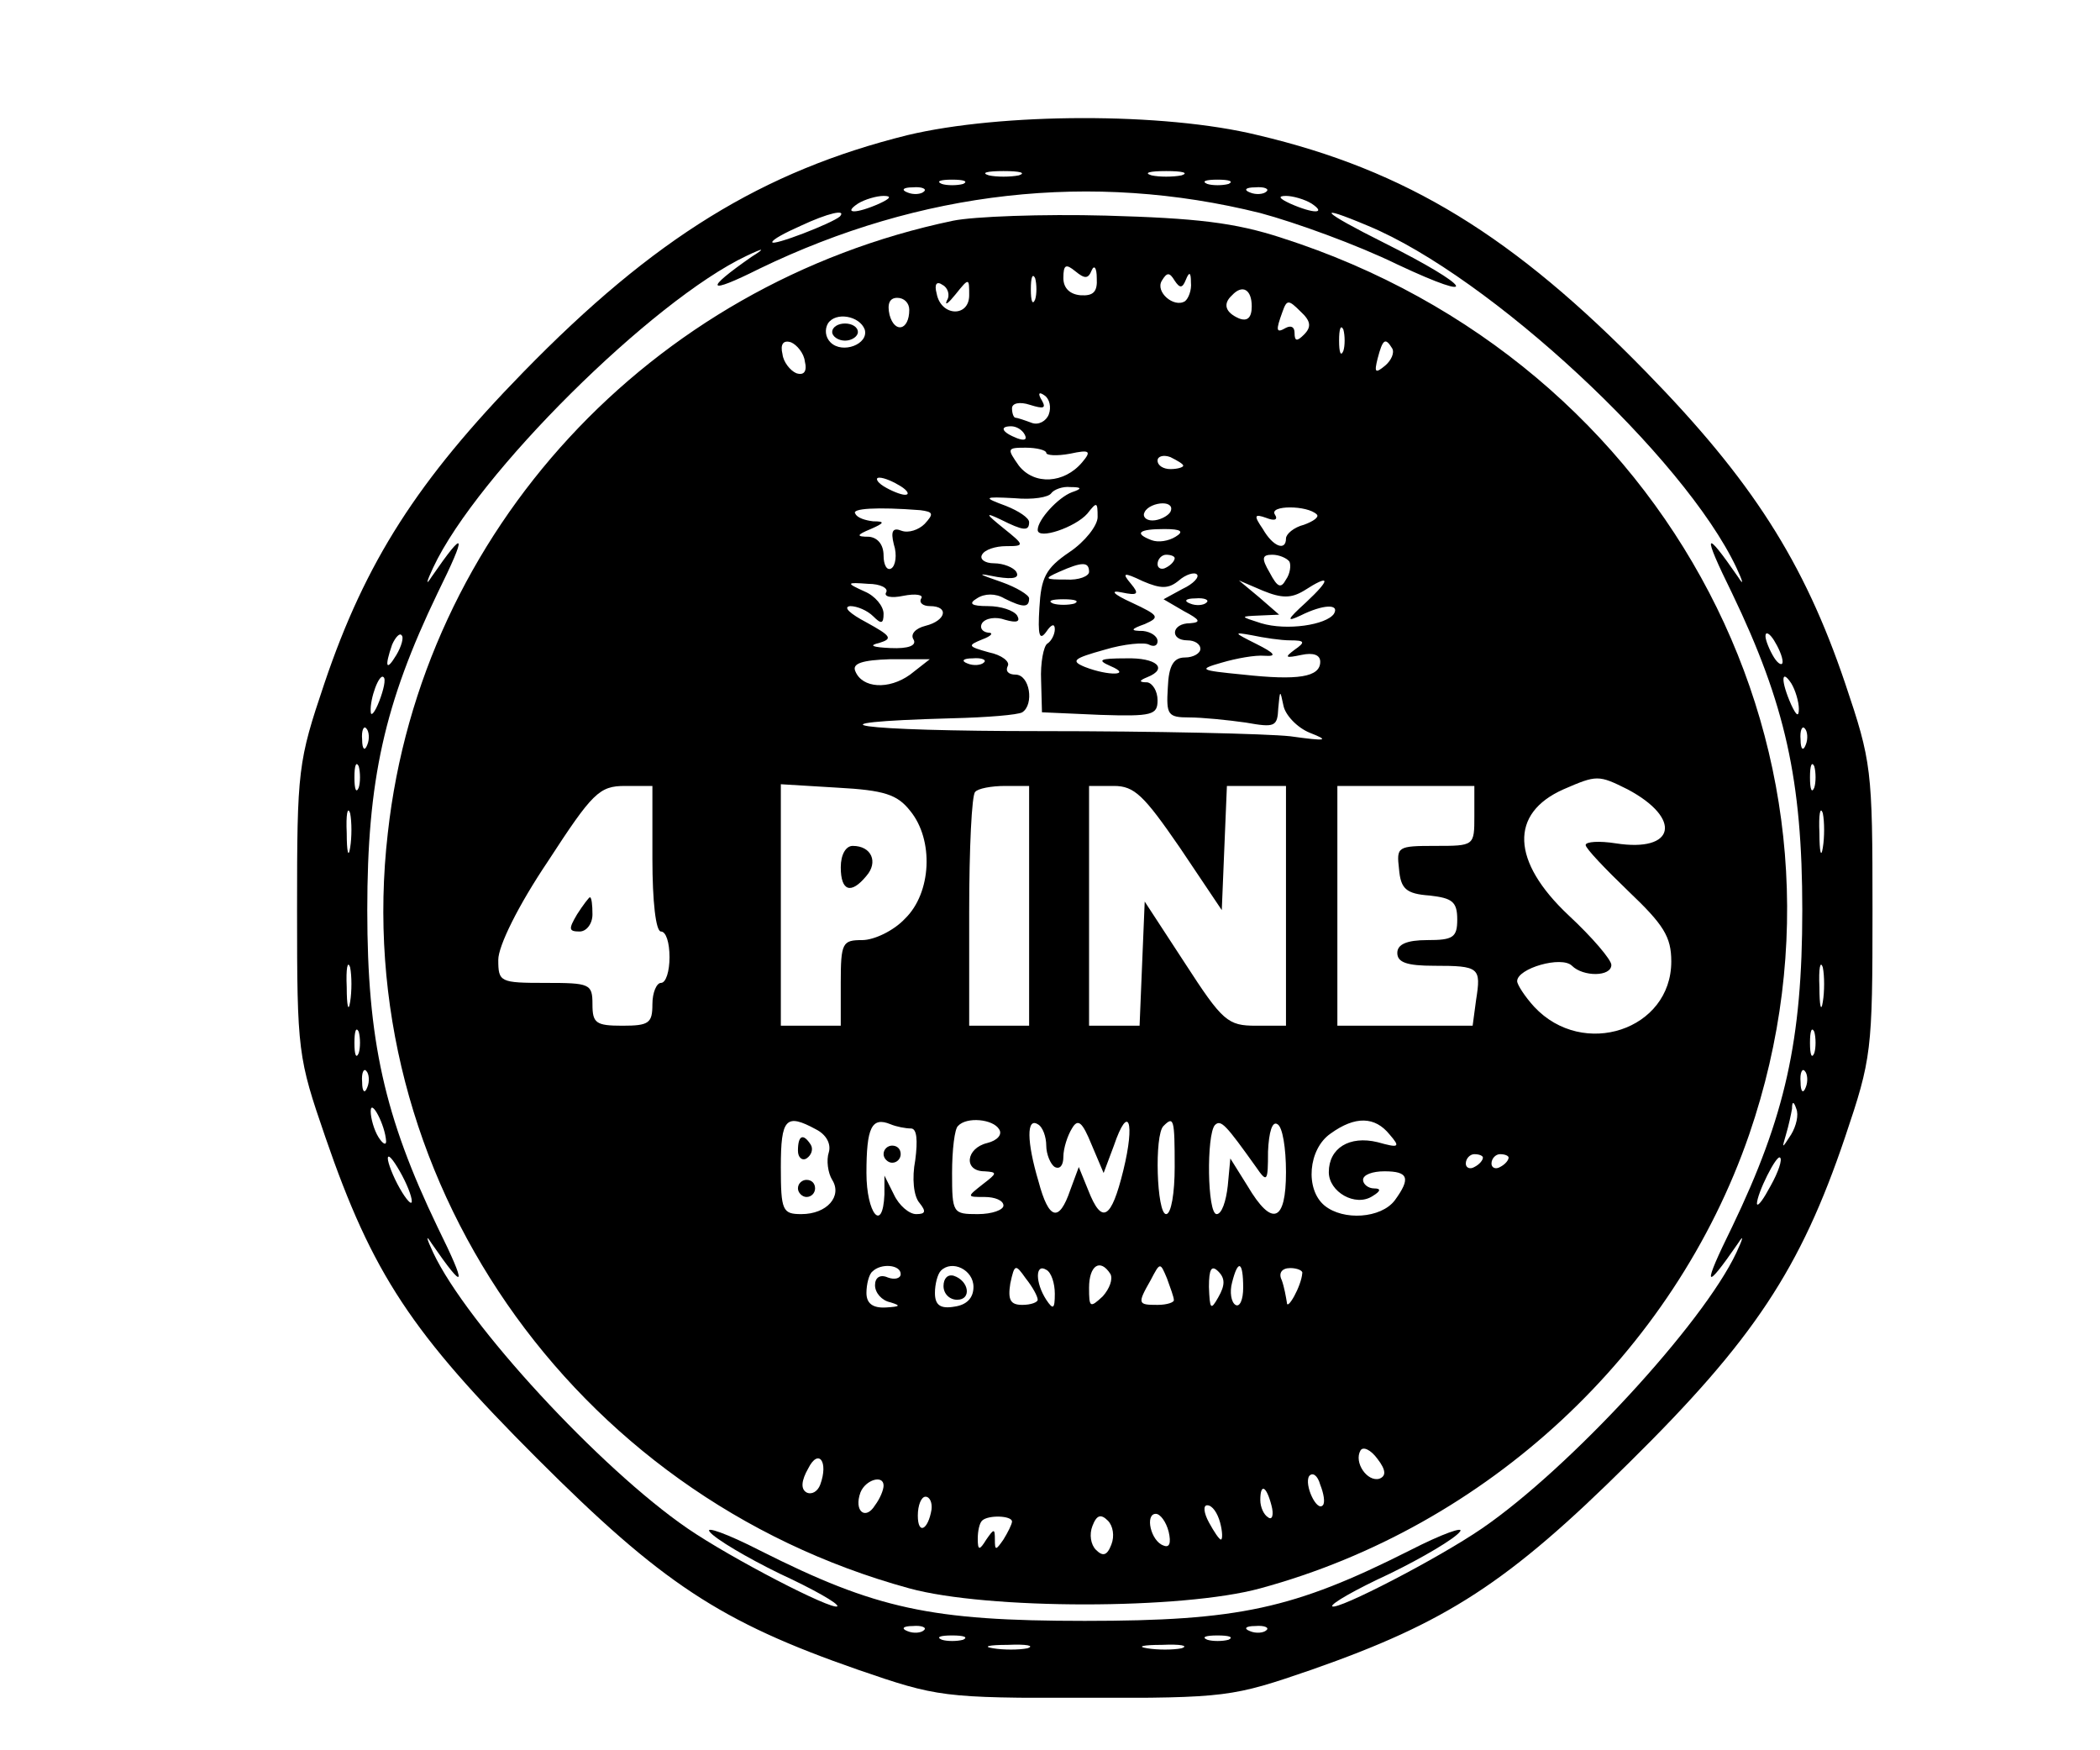 <svg xmlns="http://www.w3.org/2000/svg" width="120" height="100" viewBox="0 0 120 100" fill="none"><g clip-path="url(#clip0_896_384)"><path d="M51.86 7.72C43.591 9.774 37.377 13.591 29.892 21.272C23.874 27.437 20.889 32.085 18.541 39.032C17.024 43.534 16.975 43.925 16.975 51.998C16.975 60.12 17.024 60.413 18.59 64.964C21.281 72.792 23.531 76.168 30.674 83.311C37.818 90.454 41.145 92.656 49.022 95.396C53.572 96.962 53.866 97.01 61.987 97.01C70.109 97.01 70.403 96.962 74.953 95.396C82.635 92.705 86.157 90.454 93.105 83.556C100.199 76.559 102.89 72.498 105.434 64.964C106.951 60.462 107 60.071 107 51.998C107 43.925 106.951 43.534 105.434 39.032C103.086 32.085 100.101 27.437 94.083 21.272C86.5 13.493 80.384 9.726 71.871 7.72C66.489 6.399 57.193 6.447 51.86 7.72ZM58.22 10.019C57.731 10.117 56.948 10.117 56.508 10.019C56.019 9.872 56.41 9.774 57.34 9.774C58.269 9.774 58.66 9.872 58.22 10.019ZM67.516 10.019C67.027 10.117 66.244 10.117 65.804 10.019C65.314 9.872 65.706 9.774 66.636 9.774C67.565 9.774 67.957 9.872 67.516 10.019ZM55.04 10.508C54.697 10.606 54.11 10.606 53.817 10.508C53.474 10.362 53.719 10.264 54.404 10.264C55.089 10.264 55.334 10.362 55.04 10.508ZM70.207 10.508C69.865 10.606 69.278 10.606 68.984 10.508C68.642 10.362 68.886 10.264 69.571 10.264C70.256 10.264 70.501 10.362 70.207 10.508ZM52.789 10.949C52.643 11.095 52.202 11.144 51.86 10.998C51.468 10.851 51.615 10.704 52.153 10.704C52.691 10.655 52.985 10.802 52.789 10.949ZM72.017 12.172C74.023 12.71 77.546 13.982 79.846 15.107C84.738 17.407 84.102 16.38 79.112 13.884C75.491 12.074 75.051 11.585 78.182 12.906C85.13 15.792 96.236 26.116 99.221 32.427C99.612 33.259 99.661 33.504 99.319 32.966C97.362 30.128 97.264 30.421 98.976 33.895C102.009 40.207 102.988 44.561 102.988 51.998C102.988 59.435 102.009 63.789 98.976 70.101C97.264 73.575 97.362 73.868 99.319 71.031C99.661 70.492 99.612 70.737 99.221 71.569C97.312 75.63 89.68 83.898 84.689 87.323C82.194 89.035 76.421 92.02 76.127 91.775C76.029 91.629 77.497 90.797 79.405 89.916C81.314 88.987 83.124 87.91 83.417 87.519C83.711 87.176 82.439 87.617 80.531 88.595C73.926 91.922 70.794 92.607 61.987 92.607C53.181 92.607 50.05 91.922 43.444 88.595C41.536 87.617 40.264 87.176 40.558 87.519C40.851 87.91 42.661 88.987 44.57 89.916C46.478 90.797 47.946 91.629 47.848 91.775C47.554 92.02 41.781 89.035 39.286 87.323C34.295 83.898 26.663 75.63 24.754 71.569C24.363 70.737 24.314 70.492 24.657 71.031C26.614 73.868 26.712 73.575 24.999 70.101C21.966 63.789 20.987 59.435 20.987 51.998C20.987 44.561 21.966 40.207 24.999 33.895C26.712 30.421 26.614 30.128 24.657 32.966C24.314 33.504 24.363 33.259 24.754 32.427C27.25 27.094 37.28 17.162 42.661 14.618C43.689 14.129 43.738 14.178 42.955 14.667C40.215 16.575 40.362 16.869 43.395 15.352C52.594 10.9 62.379 9.774 72.017 12.172ZM72.36 10.949C72.213 11.095 71.773 11.144 71.43 10.998C71.039 10.851 71.186 10.704 71.724 10.704C72.262 10.655 72.556 10.802 72.36 10.949ZM50.245 11.634C48.924 12.221 48.141 12.221 49.022 11.634C49.413 11.389 50.098 11.193 50.49 11.193C50.979 11.193 50.881 11.34 50.245 11.634ZM74.953 11.634C75.834 12.221 75.051 12.221 73.73 11.634C73.094 11.34 72.996 11.193 73.485 11.193C73.877 11.193 74.562 11.389 74.953 11.634ZM47.995 12.367C47.554 12.759 44.129 14.08 44.129 13.835C44.129 13.689 44.863 13.297 45.744 12.906C47.31 12.172 48.386 11.927 47.995 12.367ZM22.651 37.418C22.064 38.397 21.966 38.103 22.406 36.831C22.602 36.391 22.846 36.146 22.944 36.293C23.091 36.391 22.944 36.929 22.651 37.418ZM101.863 37.809C101.863 38.054 101.618 37.956 101.373 37.565C101.129 37.173 100.884 36.586 100.884 36.342C100.884 36.048 101.129 36.195 101.373 36.586C101.618 36.978 101.863 37.516 101.863 37.809ZM21.672 40.06C21.427 40.696 21.183 40.99 21.183 40.647C21.134 39.913 21.672 38.445 21.917 38.69C22.064 38.788 21.917 39.424 21.672 40.06ZM102.792 40.5C102.792 40.99 102.646 40.892 102.352 40.256C101.765 38.935 101.765 38.152 102.352 39.032C102.597 39.424 102.792 40.109 102.792 40.5ZM20.987 42.555C20.84 42.947 20.694 42.8 20.694 42.262C20.645 41.724 20.791 41.43 20.938 41.626C21.085 41.772 21.134 42.213 20.987 42.555ZM103.184 42.555C103.037 42.947 102.89 42.8 102.89 42.262C102.841 41.724 102.988 41.43 103.135 41.626C103.282 41.772 103.33 42.213 103.184 42.555ZM20.498 45.002C20.351 45.344 20.253 45.099 20.253 44.414C20.253 43.73 20.351 43.485 20.498 43.778C20.596 44.121 20.596 44.708 20.498 45.002ZM103.673 45.002C103.526 45.344 103.428 45.099 103.428 44.414C103.428 43.73 103.526 43.485 103.673 43.778C103.771 44.121 103.771 44.708 103.673 45.002ZM20.009 48.426C19.911 49.062 19.813 48.671 19.813 47.595C19.764 46.518 19.862 46.029 20.009 46.469C20.106 46.959 20.106 47.839 20.009 48.426ZM104.162 48.426C104.064 49.062 103.967 48.671 103.967 47.595C103.918 46.518 104.015 46.029 104.162 46.469C104.26 46.959 104.26 47.839 104.162 48.426ZM20.009 57.233C19.911 57.869 19.813 57.478 19.813 56.401C19.764 55.325 19.862 54.836 20.009 55.276C20.106 55.765 20.106 56.646 20.009 57.233ZM104.162 57.233C104.064 57.869 103.967 57.478 103.967 56.401C103.918 55.325 104.015 54.836 104.162 55.276C104.26 55.765 104.26 56.646 104.162 57.233ZM20.498 60.169C20.351 60.511 20.253 60.267 20.253 59.582C20.253 58.897 20.351 58.652 20.498 58.946C20.596 59.288 20.596 59.875 20.498 60.169ZM103.673 60.169C103.526 60.511 103.428 60.267 103.428 59.582C103.428 58.897 103.526 58.652 103.673 58.946C103.771 59.288 103.771 59.875 103.673 60.169ZM20.987 62.126C20.84 62.517 20.694 62.37 20.694 61.832C20.645 61.294 20.791 61.001 20.938 61.196C21.085 61.343 21.134 61.783 20.987 62.126ZM103.184 62.126C103.037 62.517 102.89 62.37 102.89 61.832C102.841 61.294 102.988 61.001 103.135 61.196C103.282 61.343 103.33 61.783 103.184 62.126ZM22.064 65.208C22.064 65.453 21.868 65.355 21.623 64.964C21.378 64.572 21.183 63.887 21.183 63.496C21.183 62.713 22.015 64.279 22.064 65.208ZM102.352 64.817C101.814 65.649 101.814 65.649 102.058 64.817C102.205 64.328 102.352 63.643 102.401 63.349C102.401 62.909 102.499 62.909 102.646 63.349C102.792 63.691 102.646 64.328 102.352 64.817ZM23.531 68.633C23.531 68.878 23.238 68.584 22.846 67.899C22.455 67.214 22.161 66.431 22.161 66.187C22.161 65.893 22.455 66.236 22.846 66.921C23.238 67.606 23.531 68.34 23.531 68.633ZM101.178 67.752C100.786 68.486 100.444 68.976 100.395 68.78C100.395 68.193 101.52 65.942 101.716 66.138C101.863 66.236 101.618 66.97 101.178 67.752ZM52.789 93.145C52.643 93.292 52.202 93.341 51.86 93.194C51.468 93.047 51.615 92.901 52.153 92.901C52.691 92.852 52.985 92.999 52.789 93.145ZM72.36 93.145C72.213 93.292 71.773 93.341 71.43 93.194C71.039 93.047 71.186 92.901 71.724 92.901C72.262 92.852 72.556 92.999 72.36 93.145ZM55.04 93.683C54.697 93.781 54.11 93.781 53.817 93.683C53.474 93.537 53.719 93.439 54.404 93.439C55.089 93.439 55.334 93.537 55.04 93.683ZM70.207 93.683C69.865 93.781 69.278 93.781 68.984 93.683C68.642 93.537 68.886 93.439 69.571 93.439C70.256 93.439 70.501 93.537 70.207 93.683ZM58.709 94.173C58.22 94.271 57.34 94.271 56.752 94.173C56.116 94.075 56.508 93.977 57.584 93.977C58.66 93.928 59.15 94.026 58.709 94.173ZM67.516 94.173C67.027 94.271 66.146 94.271 65.559 94.173C64.923 94.075 65.314 93.977 66.391 93.977C67.467 93.928 67.957 94.026 67.516 94.173Z" fill="black"></path><path d="M54.453 12.612C37.133 16.233 24.069 30.372 22.161 47.595C19.911 67.067 32.632 85.464 51.958 90.748C56.41 91.971 67.565 91.971 72.017 90.748C84.983 87.225 95.649 77.293 99.954 64.817C107.294 43.436 95.404 20.685 73.241 13.591C70.55 12.71 68.348 12.465 63.211 12.319C59.59 12.221 55.627 12.368 54.453 12.612ZM62.379 15.45C62.526 15.107 62.672 15.303 62.672 15.89C62.721 16.673 62.477 16.918 61.743 16.869C61.156 16.82 60.764 16.477 60.764 15.89C60.764 15.107 60.911 15.059 61.449 15.499C61.987 15.939 62.183 15.939 62.379 15.45ZM59.15 17.113C59.003 17.456 58.905 17.211 58.905 16.526C58.905 15.841 59.003 15.597 59.15 15.89C59.248 16.233 59.248 16.82 59.15 17.113ZM67.761 15.988C67.957 15.499 68.054 15.548 68.054 16.135C68.103 16.575 67.908 17.064 67.712 17.211C67.076 17.603 65.999 16.673 66.391 16.037C66.684 15.548 66.831 15.548 67.125 16.037C67.418 16.477 67.565 16.477 67.761 15.988ZM54.11 17.162C53.964 17.505 54.208 17.309 54.6 16.82C55.382 15.841 55.382 15.89 55.382 16.869C55.382 18.141 53.768 18.092 53.523 16.771C53.376 16.233 53.523 16.037 53.866 16.282C54.159 16.428 54.306 16.869 54.11 17.162ZM71.528 17.505C71.528 18.141 71.284 18.386 70.794 18.19C70.011 17.847 69.865 17.358 70.403 16.869C70.99 16.233 71.528 16.526 71.528 17.505ZM51.958 17.701C51.958 18.875 51.126 19.07 50.832 17.994C50.685 17.358 50.832 17.016 51.273 17.016C51.664 17.016 51.958 17.309 51.958 17.701ZM74.513 19.119C74.121 19.511 73.975 19.511 73.975 19.022C73.975 18.679 73.779 18.581 73.485 18.728C72.898 19.07 72.898 18.875 73.29 17.798C73.534 17.113 73.632 17.113 74.317 17.798C74.904 18.337 74.953 18.679 74.513 19.119ZM49.413 18.826C49.658 19.658 48.141 20.245 47.456 19.56C47.163 19.266 47.114 18.826 47.309 18.483C47.75 17.798 49.12 18.043 49.413 18.826ZM76.763 20.049C76.617 20.392 76.519 20.147 76.519 19.462C76.519 18.777 76.617 18.532 76.763 18.826C76.861 19.168 76.861 19.756 76.763 20.049ZM45.989 20.636C46.135 21.223 45.94 21.468 45.499 21.321C45.157 21.174 44.765 20.685 44.716 20.245C44.57 19.658 44.765 19.413 45.206 19.56C45.548 19.706 45.94 20.196 45.989 20.636ZM79.552 19.902C79.699 20.147 79.503 20.587 79.161 20.881C78.574 21.37 78.525 21.272 78.72 20.489C79.014 19.364 79.161 19.266 79.552 19.902ZM59.933 23.67C59.786 24.061 59.346 24.306 58.954 24.159C58.563 24.012 58.122 23.865 58.025 23.865C57.927 23.865 57.829 23.621 57.829 23.327C57.829 23.034 58.269 22.936 58.856 23.131C59.639 23.376 59.786 23.327 59.541 22.887C59.297 22.495 59.346 22.349 59.688 22.593C59.981 22.789 60.079 23.278 59.933 23.67ZM58.563 24.844C58.709 25.137 58.514 25.186 58.122 25.04C57.242 24.697 57.095 24.355 57.78 24.355C58.073 24.355 58.416 24.55 58.563 24.844ZM59.786 25.871C59.786 26.018 60.373 26.067 61.156 25.92C62.281 25.676 62.379 25.773 61.841 26.41C60.813 27.633 59.101 27.73 58.22 26.605C57.535 25.627 57.535 25.578 58.612 25.578C59.248 25.578 59.786 25.724 59.786 25.871ZM67.614 26.605C67.614 26.703 67.272 26.801 66.88 26.801C66.489 26.801 66.146 26.605 66.146 26.312C66.146 26.067 66.489 25.969 66.88 26.116C67.272 26.312 67.614 26.507 67.614 26.605ZM51.468 27.779C51.86 28.024 52.007 28.269 51.713 28.269C51.468 28.269 50.881 28.024 50.49 27.779C50.098 27.535 50.001 27.29 50.245 27.29C50.539 27.29 51.077 27.535 51.468 27.779ZM61.254 28.122C60.471 28.416 59.297 29.688 59.297 30.275C59.297 30.862 61.449 30.128 62.134 29.345C62.672 28.66 62.721 28.66 62.721 29.541C62.721 30.03 61.987 30.96 61.107 31.547C59.737 32.476 59.492 33.015 59.394 34.727C59.297 36.293 59.394 36.635 59.786 36.097C60.079 35.657 60.275 35.608 60.275 35.95C60.275 36.244 60.079 36.635 59.835 36.782C59.639 36.929 59.443 37.858 59.492 38.886L59.541 40.696L62.868 40.843C65.853 40.941 66.146 40.843 66.146 40.011C66.146 39.473 65.853 39.032 65.559 38.984C65.07 38.984 65.07 38.886 65.559 38.69C66.782 38.201 66.097 37.565 64.336 37.614C62.819 37.614 62.672 37.712 63.455 38.054C64.727 38.592 63.358 38.641 61.987 38.103C61.156 37.76 61.352 37.614 63.113 37.124C64.238 36.782 65.412 36.684 65.657 36.831C65.951 36.978 66.146 36.88 66.146 36.635C66.146 36.342 65.755 36.097 65.314 36.048C64.581 36.048 64.581 35.95 65.412 35.657C66.293 35.265 66.244 35.167 64.678 34.433C63.602 33.944 63.406 33.7 64.091 33.846C65.021 34.042 65.119 33.944 64.629 33.357C64.091 32.721 64.189 32.672 65.314 33.21C66.342 33.651 66.782 33.651 67.369 33.161C67.761 32.819 68.25 32.672 68.397 32.819C68.544 32.966 68.201 33.357 67.565 33.651L66.489 34.238L67.663 34.923C68.593 35.412 68.641 35.559 68.005 35.608C66.929 35.608 66.831 36.586 67.859 36.586C68.25 36.586 68.593 36.782 68.593 37.075C68.593 37.32 68.201 37.565 67.712 37.565C67.076 37.565 66.782 38.005 66.733 39.277C66.635 40.843 66.733 40.99 67.957 40.99C68.691 40.99 70.158 41.136 71.186 41.283C72.849 41.577 72.996 41.528 73.045 40.451C73.143 39.424 73.143 39.375 73.338 40.305C73.436 40.843 74.121 41.577 74.855 41.87C75.981 42.311 75.834 42.359 73.73 42.066C72.409 41.919 65.999 41.772 59.541 41.772C48.924 41.772 45.499 41.283 54.404 41.038C56.41 40.99 58.171 40.843 58.416 40.696C59.101 40.256 58.856 38.543 58.025 38.543C57.633 38.543 57.437 38.348 57.584 38.054C57.731 37.809 57.242 37.418 56.508 37.271C55.285 36.929 55.285 36.88 56.116 36.537C56.654 36.342 56.801 36.146 56.459 36.146C56.116 36.097 55.969 35.852 56.116 35.608C56.312 35.314 56.899 35.216 57.437 35.412C58.122 35.608 58.318 35.51 58.122 35.167C57.927 34.874 57.193 34.629 56.459 34.629C55.48 34.629 55.334 34.482 55.823 34.189C56.263 33.895 56.899 33.895 57.388 34.189C58.465 34.727 58.807 34.727 58.807 34.189C58.807 33.993 58.073 33.553 57.242 33.259C55.823 32.77 55.774 32.721 56.997 32.966C57.927 33.112 58.269 33.015 58.073 32.672C57.927 32.427 57.34 32.183 56.801 32.183C56.263 32.183 55.969 31.938 56.116 31.694C56.263 31.4 56.899 31.204 57.486 31.204C58.563 31.204 58.563 31.155 57.34 30.177C56.312 29.345 56.263 29.247 57.193 29.688C58.465 30.324 58.807 30.372 58.807 29.834C58.807 29.59 58.22 29.198 57.486 28.905C56.165 28.416 56.165 28.366 57.975 28.464C59.003 28.562 59.933 28.416 60.079 28.171C60.226 27.975 60.715 27.779 61.156 27.828C61.841 27.828 61.841 27.926 61.254 28.122ZM52.594 29.149C53.328 29.247 53.376 29.345 52.838 29.932C52.496 30.275 51.909 30.47 51.517 30.324C51.028 30.128 50.881 30.324 51.077 31.106C51.273 31.694 51.175 32.33 50.93 32.476C50.685 32.623 50.49 32.281 50.49 31.742C50.49 31.106 50.147 30.715 49.658 30.666C48.924 30.666 48.924 30.568 49.756 30.226C50.539 29.883 50.588 29.785 49.903 29.785C49.462 29.736 48.973 29.59 48.875 29.345C48.631 29.052 50.098 28.954 52.594 29.149ZM66.88 29.247C66.733 29.492 66.244 29.736 65.853 29.736C65.461 29.736 65.266 29.492 65.412 29.247C65.559 28.954 66.048 28.758 66.44 28.758C66.831 28.758 67.027 28.954 66.88 29.247ZM75.247 29.394C75.393 29.541 75.051 29.785 74.513 29.981C73.926 30.128 73.485 30.519 73.485 30.764C73.485 31.498 72.751 31.253 72.164 30.226C71.626 29.443 71.675 29.345 72.36 29.59C72.849 29.785 73.045 29.688 72.849 29.394C72.507 28.856 74.708 28.856 75.247 29.394ZM67.174 30.666C66.782 30.911 66.195 31.009 65.804 30.862C64.776 30.47 65.07 30.226 66.538 30.226C67.516 30.226 67.663 30.372 67.174 30.666ZM67.125 31.889C67.125 32.036 66.929 32.281 66.635 32.427C66.391 32.574 66.146 32.476 66.146 32.232C66.146 31.938 66.391 31.694 66.635 31.694C66.929 31.694 67.125 31.791 67.125 31.889ZM73.681 32.085C73.779 32.281 73.73 32.77 73.485 33.112C73.192 33.651 72.996 33.553 72.556 32.721C72.066 31.889 72.115 31.694 72.702 31.694C73.094 31.694 73.534 31.889 73.681 32.085ZM62.232 32.672C62.232 32.917 61.645 33.161 60.911 33.112C59.688 33.112 59.639 33.063 60.52 32.672C61.841 32.085 62.232 32.085 62.232 32.672ZM50.636 33.846C50.49 34.091 50.93 34.189 51.615 34.042C52.349 33.895 52.789 33.993 52.642 34.189C52.496 34.433 52.74 34.629 53.132 34.629C54.257 34.629 54.061 35.461 52.887 35.755C52.3 35.901 52.007 36.244 52.202 36.537C52.398 36.88 51.909 37.075 50.881 37.026C49.854 36.978 49.609 36.88 50.245 36.733C51.028 36.488 50.93 36.342 49.511 35.559C48.582 35.069 48.141 34.678 48.582 34.629C48.973 34.629 49.56 34.874 49.903 35.216C50.343 35.657 50.49 35.657 50.49 35.069C50.49 34.629 50.001 34.042 49.413 33.797C48.337 33.308 48.337 33.259 49.609 33.357C50.294 33.357 50.783 33.602 50.636 33.846ZM74.513 33.748C76.029 32.77 76.078 33.063 74.611 34.433C73.534 35.412 73.485 35.559 74.317 35.167C75.589 34.531 76.568 34.482 76.225 35.069C75.785 35.706 73.534 36.048 72.066 35.608C70.843 35.216 70.843 35.216 71.969 35.167L73.094 35.118L71.969 34.14L70.794 33.161L72.164 33.748C73.241 34.189 73.779 34.189 74.513 33.748ZM61.4 34.482C61.058 34.58 60.471 34.58 60.177 34.482C59.835 34.336 60.079 34.238 60.764 34.238C61.449 34.238 61.694 34.336 61.4 34.482ZM68.935 34.433C68.788 34.58 68.348 34.629 68.005 34.482C67.614 34.336 67.761 34.189 68.299 34.189C68.837 34.14 69.131 34.287 68.935 34.433ZM73.73 36.586C74.562 36.586 74.611 36.684 73.975 37.124C73.387 37.565 73.436 37.614 74.366 37.418C75.051 37.271 75.442 37.418 75.442 37.809C75.442 38.69 74.17 38.886 71.039 38.543C68.544 38.299 68.446 38.25 69.816 37.858C70.647 37.614 71.724 37.418 72.262 37.467C72.996 37.516 72.849 37.32 71.773 36.782C70.501 36.146 70.452 36.097 71.528 36.293C72.213 36.439 73.192 36.586 73.73 36.586ZM52.007 38.543C50.783 39.424 49.267 39.326 48.875 38.348C48.679 37.907 49.267 37.712 50.881 37.663H53.132L52.007 38.543ZM56.214 37.858C56.067 38.005 55.627 38.054 55.285 37.907C54.893 37.76 55.04 37.614 55.578 37.614C56.116 37.565 56.41 37.712 56.214 37.858ZM93.007 45.099C96.138 46.763 95.747 48.72 92.322 48.182C91.392 48.035 90.609 48.084 90.609 48.28C90.609 48.475 91.735 49.65 93.056 50.922C95.062 52.83 95.502 53.515 95.502 54.934C95.502 58.848 90.463 60.511 87.674 57.527C87.136 56.94 86.695 56.255 86.695 56.059C86.695 55.325 89.24 54.591 89.827 55.178C90.463 55.814 92.077 55.814 92.077 55.129C92.077 54.836 91.001 53.564 89.631 52.292C86.353 49.209 86.255 46.469 89.338 45.099C91.246 44.268 91.343 44.268 93.007 45.099ZM37.28 49.062C37.28 51.509 37.475 53.221 37.769 53.221C38.062 53.221 38.258 53.857 38.258 54.689C38.258 55.472 38.062 56.157 37.769 56.157C37.524 56.157 37.28 56.695 37.28 57.38C37.28 58.456 37.084 58.603 35.567 58.603C34.05 58.603 33.855 58.456 33.855 57.38C33.855 56.206 33.708 56.157 31.164 56.157C28.571 56.157 28.473 56.108 28.473 54.836C28.473 54.053 29.598 51.753 31.311 49.209C33.855 45.295 34.246 44.904 35.714 44.904H37.28V49.062ZM52.007 46.323C53.376 47.986 53.23 51.02 51.713 52.487C51.077 53.172 49.952 53.711 49.267 53.711C48.141 53.711 48.043 53.857 48.043 56.157V58.603H46.331H44.619V51.705V44.806L47.848 45.002C50.539 45.148 51.273 45.393 52.007 46.323ZM58.807 51.753V58.603H57.095H55.382V52.096C55.382 48.475 55.529 45.393 55.725 45.246C55.872 45.05 56.654 44.904 57.437 44.904H58.807V51.753ZM67.418 48.426L69.816 51.998L69.963 48.426L70.109 44.904H71.773H73.485V51.753V58.603H71.773C70.158 58.603 69.865 58.358 67.712 55.032L65.412 51.509L65.266 55.032L65.119 58.603H63.7H62.232V51.753V44.904H63.651C64.825 44.904 65.363 45.442 67.418 48.426ZM84.249 46.616C84.249 48.329 84.249 48.329 81.999 48.329C79.846 48.329 79.797 48.377 79.944 49.65C80.041 50.775 80.335 51.069 81.705 51.166C82.977 51.313 83.271 51.509 83.271 52.536C83.271 53.564 83.026 53.711 81.558 53.711C80.384 53.711 79.846 53.955 79.846 54.444C79.846 54.983 80.384 55.178 81.95 55.178C84.543 55.178 84.641 55.276 84.347 57.135L84.151 58.603H80.286H76.421V51.753V44.904H80.335H84.249V46.616ZM46.625 64.523C47.212 64.817 47.505 65.355 47.358 65.844C47.212 66.285 47.309 67.019 47.554 67.41C48.141 68.34 47.261 69.367 45.793 69.367C44.716 69.367 44.619 69.171 44.619 66.676C44.619 63.887 44.912 63.594 46.625 64.523ZM52.055 64.474C52.398 64.474 52.447 65.159 52.3 66.285C52.104 67.312 52.202 68.34 52.545 68.731C52.936 69.22 52.887 69.367 52.349 69.367C51.958 69.367 51.37 68.878 51.077 68.242L50.539 67.165V68.242C50.441 70.492 49.511 69.318 49.511 67.019C49.511 64.425 49.805 63.789 50.881 64.23C51.224 64.376 51.762 64.474 52.055 64.474ZM57.095 64.523C57.291 64.817 56.997 65.159 56.41 65.306C55.187 65.6 55.04 66.921 56.263 66.921C56.997 66.97 56.997 67.019 56.165 67.655C55.236 68.388 55.236 68.388 56.263 68.388C56.85 68.388 57.34 68.584 57.34 68.878C57.34 69.122 56.703 69.367 55.872 69.367C54.453 69.367 54.404 69.318 54.404 67.019C54.404 65.698 54.551 64.474 54.746 64.328C55.236 63.789 56.752 63.936 57.095 64.523ZM59.786 65.453C59.786 65.942 60.03 66.529 60.275 66.676C60.569 66.823 60.764 66.578 60.764 66.089C60.764 65.6 61.009 64.866 61.254 64.474C61.596 63.887 61.841 64.083 62.379 65.404L63.064 67.019L63.651 65.453C64.483 63.007 64.874 64.083 64.189 66.872C63.504 69.661 62.966 70.003 62.183 67.997L61.645 66.676L61.156 67.997C60.52 69.856 59.933 69.71 59.346 67.508C58.66 65.208 58.66 63.838 59.297 64.23C59.59 64.376 59.786 64.964 59.786 65.453ZM67.125 66.676C67.125 68.144 66.929 69.367 66.635 69.367C66.097 69.367 65.951 64.817 66.489 64.328C67.076 63.74 67.125 63.936 67.125 66.676ZM71.773 66.676C72.409 67.606 72.458 67.508 72.458 65.795C72.507 64.67 72.702 64.034 72.996 64.23C73.29 64.376 73.485 65.6 73.485 66.97C73.485 69.807 72.702 70.15 71.284 67.752L70.305 66.187L70.158 67.752C70.06 68.633 69.816 69.367 69.522 69.367C68.984 69.367 68.935 64.817 69.424 64.279C69.767 63.936 70.06 64.279 71.773 66.676ZM79.405 64.817C80.041 65.551 79.944 65.6 78.72 65.257C77.106 64.866 75.932 65.6 75.932 66.97C75.932 68.095 77.448 68.976 78.427 68.34C78.916 68.046 78.916 67.899 78.525 67.899C78.182 67.899 77.889 67.655 77.889 67.41C77.889 67.116 78.427 66.921 79.112 66.921C80.482 66.921 80.629 67.312 79.699 68.584C78.916 69.612 76.763 69.758 75.687 68.878C74.562 67.948 74.757 65.649 76.029 64.768C77.448 63.74 78.574 63.789 79.405 64.817ZM84.738 66.138C84.738 66.285 84.543 66.529 84.249 66.676C84.004 66.823 83.76 66.725 83.76 66.48C83.76 66.187 84.004 65.942 84.249 65.942C84.543 65.942 84.738 66.04 84.738 66.138ZM86.206 66.138C86.206 66.285 86.01 66.529 85.717 66.676C85.472 66.823 85.228 66.725 85.228 66.48C85.228 66.187 85.472 65.942 85.717 65.942C86.01 65.942 86.206 66.04 86.206 66.138ZM51.468 72.792C51.468 73.037 51.126 73.134 50.734 72.988C50.294 72.792 50.001 72.988 50.001 73.428C50.001 73.868 50.392 74.309 50.881 74.406C51.517 74.602 51.419 74.651 50.636 74.7C49.854 74.749 49.511 74.455 49.511 73.868C49.511 73.379 49.658 72.792 49.854 72.645C50.343 72.156 51.468 72.254 51.468 72.792ZM55.627 73.526C55.627 74.162 55.236 74.553 54.551 74.651C53.719 74.798 53.425 74.553 53.425 73.868C53.425 73.379 53.572 72.792 53.768 72.596C54.404 71.96 55.627 72.547 55.627 73.526ZM59.297 74.26C59.297 74.406 58.905 74.553 58.416 74.553C57.731 74.553 57.584 74.26 57.731 73.33C57.975 72.205 58.025 72.205 58.612 73.037C59.003 73.526 59.297 74.064 59.297 74.26ZM60.275 73.917C60.275 74.798 60.177 74.847 59.786 74.26C59.15 73.281 59.15 72.156 59.786 72.547C60.079 72.694 60.275 73.33 60.275 73.917ZM63.455 72.792C63.602 73.085 63.406 73.624 63.015 74.064C62.281 74.749 62.232 74.7 62.232 73.575C62.232 72.303 62.868 71.862 63.455 72.792ZM67.076 74.26C67.125 74.406 66.684 74.553 66.146 74.553C65.021 74.553 64.972 74.504 65.755 73.134C66.293 72.107 66.293 72.107 66.684 73.037C66.88 73.575 67.076 74.113 67.076 74.26ZM69.62 74.113C69.18 74.896 69.131 74.798 69.082 73.526C69.082 72.498 69.229 72.254 69.62 72.645C70.011 73.037 70.011 73.428 69.62 74.113ZM71.039 73.575C71.039 74.26 70.843 74.7 70.599 74.553C70.354 74.406 70.256 73.819 70.403 73.281C70.745 71.911 71.039 72.058 71.039 73.575ZM74.415 72.743C74.366 73.477 73.534 74.945 73.534 74.406C73.485 74.113 73.387 73.526 73.241 73.134C73.045 72.743 73.241 72.449 73.73 72.449C74.121 72.449 74.464 72.596 74.415 72.743ZM78.818 84.485C78.133 84.681 77.35 83.556 77.742 82.871C77.889 82.626 78.329 82.822 78.72 83.36C79.21 83.996 79.21 84.338 78.818 84.485ZM46.869 84.828C46.722 85.219 46.38 85.415 46.086 85.268C45.744 85.072 45.793 84.583 46.184 83.898C46.771 82.724 47.358 83.507 46.869 84.828ZM75.589 86.002C75.247 86.393 74.513 84.828 74.806 84.338C75.002 84.094 75.296 84.29 75.442 84.828C75.638 85.317 75.736 85.855 75.589 86.002ZM50.49 84.877C50.49 85.121 50.294 85.611 50.001 86.002C49.462 86.883 48.777 86.344 49.169 85.268C49.462 84.534 50.49 84.241 50.49 84.877ZM72.653 86.002C72.8 86.54 72.702 86.883 72.458 86.687C72.213 86.54 72.017 86.1 72.017 85.709C72.017 84.73 72.36 84.877 72.653 86.002ZM53.23 86.247C53.034 87.421 52.447 87.715 52.447 86.589C52.447 86.002 52.642 85.513 52.887 85.513C53.132 85.513 53.279 85.855 53.23 86.247ZM69.718 86.981C69.865 87.519 69.865 87.959 69.767 87.959C69.669 87.959 69.375 87.519 69.082 86.981C68.788 86.442 68.739 86.002 68.984 86.002C69.278 86.002 69.571 86.442 69.718 86.981ZM57.829 86.932C57.829 87.078 57.584 87.568 57.34 87.959C56.899 88.595 56.85 88.595 56.85 87.959C56.85 87.323 56.801 87.323 56.361 87.959C55.969 88.595 55.872 88.595 55.872 87.91C55.872 87.47 55.969 87.029 56.116 86.883C56.459 86.54 57.829 86.589 57.829 86.932ZM63.504 88.253C63.26 88.889 63.015 88.938 62.624 88.546C62.33 88.253 62.232 87.665 62.428 87.176C62.672 86.54 62.917 86.491 63.309 86.883C63.602 87.176 63.7 87.763 63.504 88.253ZM66.782 87.519C66.929 88.155 66.831 88.448 66.489 88.302C65.755 88.057 65.412 86.491 66.048 86.491C66.293 86.491 66.635 86.932 66.782 87.519Z" fill="black"></path><path d="M47.554 18.973C47.554 19.217 47.897 19.462 48.288 19.462C48.679 19.462 49.022 19.217 49.022 18.973C49.022 18.679 48.679 18.483 48.288 18.483C47.897 18.483 47.554 18.679 47.554 18.973Z" fill="black"></path><path d="M32.974 52.243C32.485 53.074 32.485 53.221 33.121 53.221C33.512 53.221 33.855 52.781 33.855 52.243C33.855 51.705 33.806 51.264 33.708 51.264C33.659 51.264 33.317 51.705 32.974 52.243Z" fill="black"></path><path d="M48.044 49.552C48.044 50.922 48.631 51.117 49.511 50.041C50.196 49.258 49.805 48.329 48.728 48.329C48.337 48.329 48.044 48.818 48.044 49.552Z" fill="black"></path><path d="M45.597 65.746C45.597 66.138 45.842 66.334 46.086 66.187C46.38 65.991 46.478 65.649 46.331 65.404C45.891 64.719 45.597 64.866 45.597 65.746Z" fill="black"></path><path d="M45.597 67.899C45.597 68.144 45.842 68.388 46.086 68.388C46.38 68.388 46.576 68.144 46.576 67.899C46.576 67.606 46.38 67.41 46.086 67.41C45.842 67.41 45.597 67.606 45.597 67.899Z" fill="black"></path><path d="M50.49 65.942C50.49 66.187 50.734 66.431 50.979 66.431C51.273 66.431 51.468 66.187 51.468 65.942C51.468 65.649 51.273 65.453 50.979 65.453C50.734 65.453 50.49 65.649 50.49 65.942Z" fill="black"></path><path d="M53.915 73.477C53.915 73.917 54.257 74.26 54.697 74.26C55.529 74.26 55.383 73.183 54.502 72.89C54.159 72.792 53.915 73.036 53.915 73.477Z" fill="black"></path></g><defs><clipPath id="clip0_896_384"><rect width="94" height="94" fill="white" transform="translate(13 3)"></rect></clipPath></defs></svg>